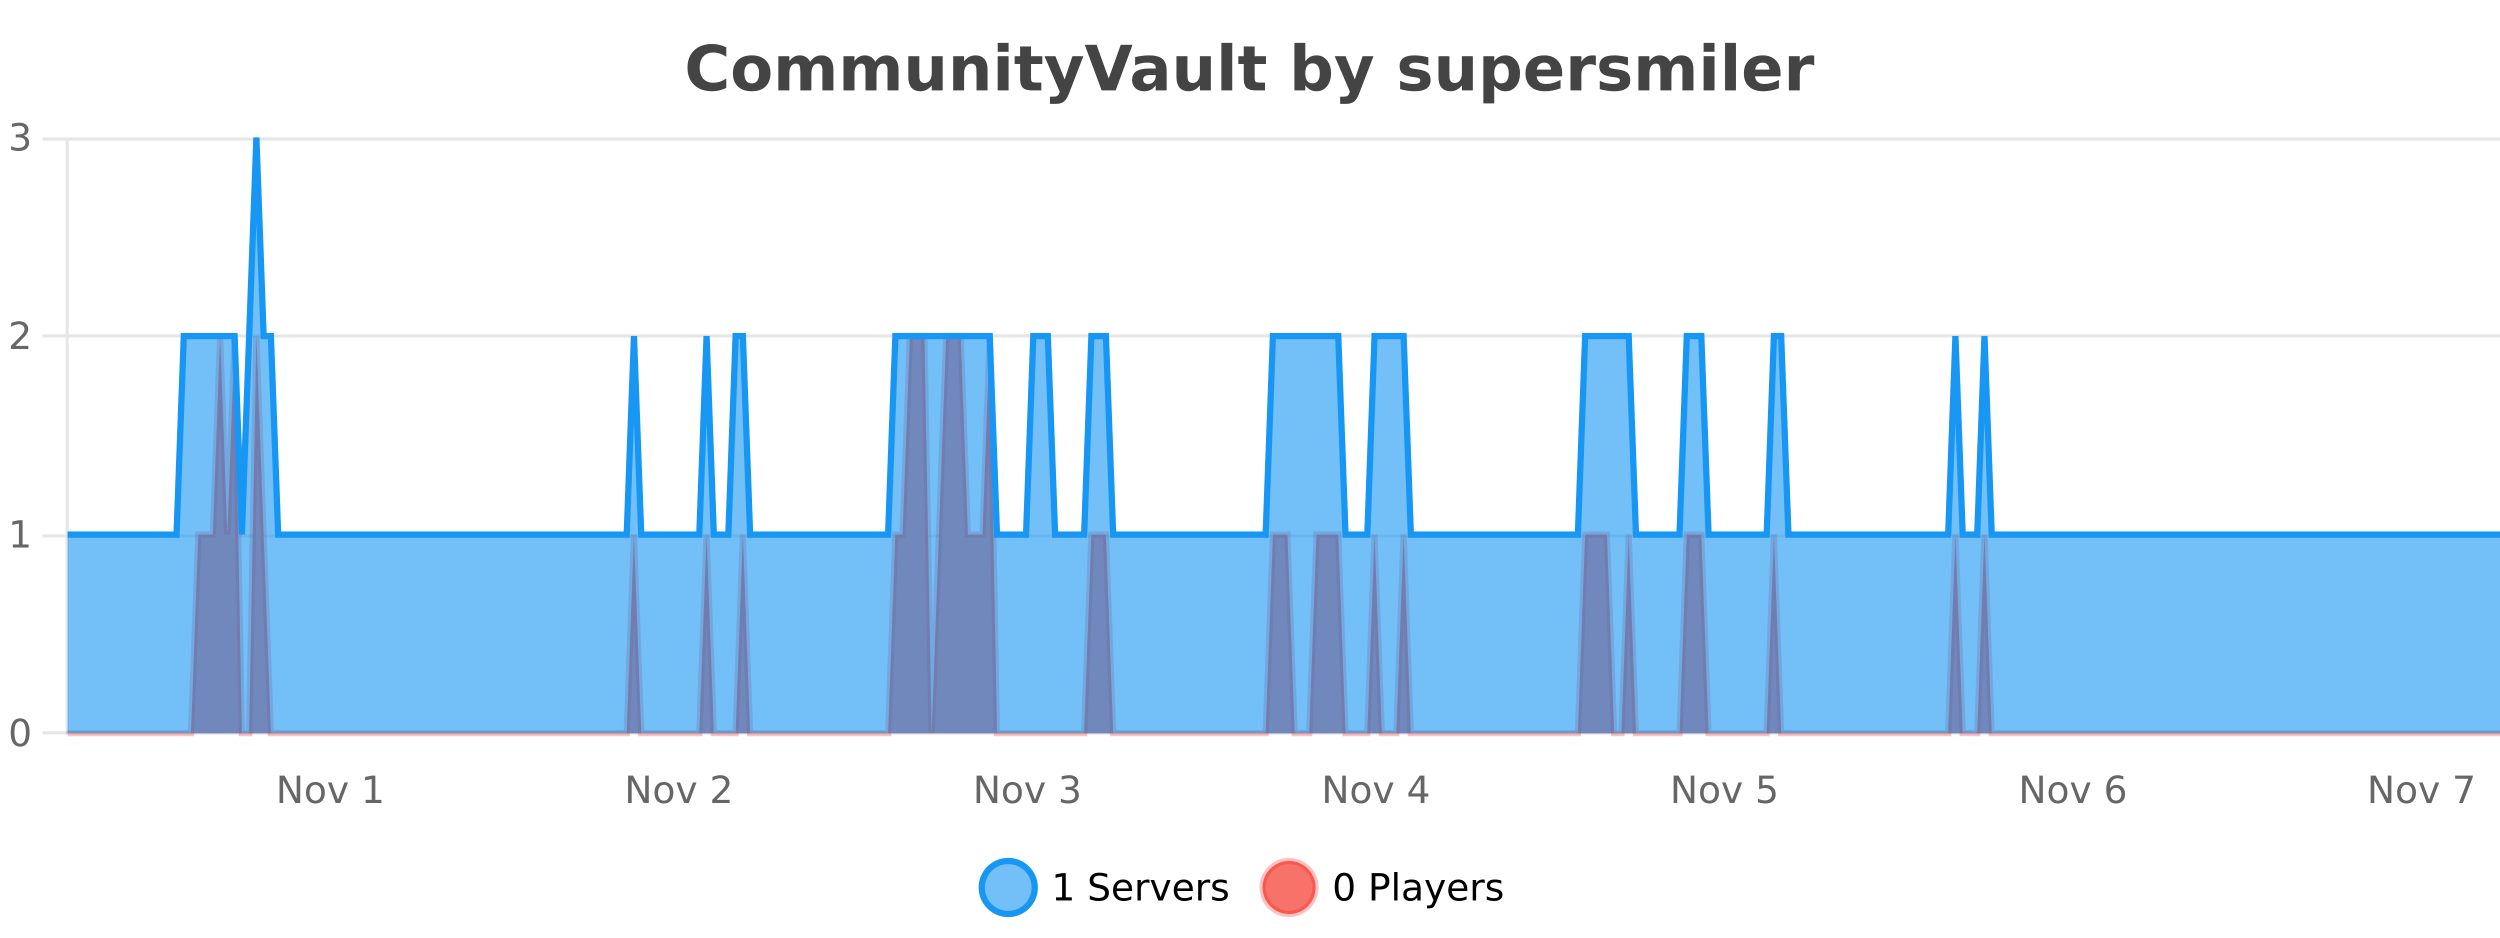 <?xml version="1.0" encoding="UTF-8"?>
<svg xmlns="http://www.w3.org/2000/svg" xmlns:xlink="http://www.w3.org/1999/xlink" width="800pt" height="300pt" viewBox="0 0 800 300" version="1.1">
<defs>
<clipPath id="clip1">
  <path d="M 285 263 L 360 263 L 360 300 L 285 300 Z M 285 263 "/>
</clipPath>
<clipPath id="clip2">
  <path d="M 375 263 L 450 263 L 450 300 L 375 300 Z M 375 263 "/>
</clipPath>
<clipPath id="clip3">
  <path d="M 21.633 107 L 800 107 L 800 234.602 L 21.633 234.602 Z M 21.633 107 "/>
</clipPath>
<clipPath id="clip4">
  <path d="M 20.633 79 L 800 79 L 800 235.602 L 20.633 235.602 Z M 20.633 79 "/>
</clipPath>
<clipPath id="clip5">
  <path d="M 21.633 44 L 800 44 L 800 234.602 L 21.633 234.602 Z M 21.633 44 "/>
</clipPath>
<clipPath id="clip6">
  <path d="M 20.633 43 L 800 43 L 800 200 L 20.633 200 Z M 20.633 43 "/>
</clipPath>
</defs>
<g id="surface1763221">
<rect x="0" y="0" width="800" height="300" style="fill:rgb(100%,100%,100%);fill-opacity:1;stroke:none;"/>
<path style="fill:none;stroke-width:1;stroke-linecap:butt;stroke-linejoin:miter;stroke:rgb(0%,0%,0%);stroke-opacity:0.098;stroke-miterlimit:10;" d="M 22 234.5 L 800 234.5 "/>
<path style="fill:none;stroke-width:1;stroke-linecap:butt;stroke-linejoin:miter;stroke:rgb(0%,0%,0%);stroke-opacity:0.098;stroke-miterlimit:10;" d="M 13.633 234.5 L 21 234.5 "/>
<path style="fill:none;stroke-width:1;stroke-linecap:butt;stroke-linejoin:miter;stroke:rgb(0%,0%,0%);stroke-opacity:0.098;stroke-miterlimit:10;" d="M 22 171.5 L 800 171.5 "/>
<path style="fill:none;stroke-width:1;stroke-linecap:butt;stroke-linejoin:miter;stroke:rgb(0%,0%,0%);stroke-opacity:0.098;stroke-miterlimit:10;" d="M 13.633 171.5 L 21 171.5 "/>
<path style="fill:none;stroke-width:1;stroke-linecap:butt;stroke-linejoin:miter;stroke:rgb(0%,0%,0%);stroke-opacity:0.098;stroke-miterlimit:10;" d="M 22 107.5 L 800 107.5 "/>
<path style="fill:none;stroke-width:1;stroke-linecap:butt;stroke-linejoin:miter;stroke:rgb(0%,0%,0%);stroke-opacity:0.098;stroke-miterlimit:10;" d="M 13.633 107.5 L 21 107.5 "/>
<path style="fill:none;stroke-width:1;stroke-linecap:butt;stroke-linejoin:miter;stroke:rgb(0%,0%,0%);stroke-opacity:0.098;stroke-miterlimit:10;" d="M 22 44.5 L 800 44.5 "/>
<path style="fill:none;stroke-width:1;stroke-linecap:butt;stroke-linejoin:miter;stroke:rgb(0%,0%,0%);stroke-opacity:0.098;stroke-miterlimit:10;" d="M 13.633 44.5 L 21 44.5 "/>
<path style=" stroke:none;fill-rule:nonzero;fill:rgb(9.02%,58.824%,95.294%);fill-opacity:0.6;" d="M 331.121 284 C 331.121 288.688 327.324 292.484 322.637 292.484 C 317.953 292.484 314.152 288.688 314.152 284 C 314.152 279.312 317.953 275.516 322.637 275.516 C 327.324 275.516 331.121 279.312 331.121 284 Z M 331.121 284 "/>
<g clip-path="url(#clip1)" clip-rule="nonzero">
<path style="fill:none;stroke-width:2;stroke-linecap:butt;stroke-linejoin:miter;stroke:rgb(9.02%,58.824%,95.294%);stroke-opacity:1;stroke-miterlimit:10;" d="M 331.121 284 C 331.121 288.688 327.324 292.484 322.637 292.484 C 317.953 292.484 314.152 288.688 314.152 284 C 314.152 279.312 317.953 275.516 322.637 275.516 C 327.324 275.516 331.121 279.312 331.121 284 Z M 331.121 284 "/>
</g>
<path style=" stroke:none;fill-rule:nonzero;fill:rgb(0%,0%,0%);fill-opacity:1;" d="M 337.938 287.156 L 339.875 287.156 L 339.875 280.484 L 337.766 280.906 L 337.766 279.828 L 339.859 279.406 L 341.047 279.406 L 341.047 287.156 L 342.984 287.156 L 342.984 288.156 L 337.938 288.156 Z M 354.32 279.688 L 354.32 280.844 C 353.871 280.637 353.445 280.48 353.039 280.375 C 352.641 280.262 352.262 280.203 351.898 280.203 C 351.25 280.203 350.75 280.328 350.398 280.578 C 350.055 280.828 349.883 281.188 349.883 281.656 C 349.883 282.043 349.996 282.336 350.227 282.531 C 350.453 282.73 350.898 282.887 351.555 283 L 352.258 283.156 C 353.141 283.324 353.793 283.621 354.211 284.047 C 354.637 284.465 354.852 285.027 354.852 285.734 C 354.852 286.59 354.562 287.234 353.992 287.672 C 353.43 288.109 352.594 288.328 351.492 288.328 C 351.086 288.328 350.648 288.281 350.18 288.188 C 349.711 288.094 349.227 287.953 348.727 287.766 L 348.727 286.547 C 349.203 286.82 349.672 287.023 350.133 287.156 C 350.602 287.293 351.055 287.359 351.492 287.359 C 352.168 287.359 352.688 287.23 353.055 286.969 C 353.43 286.699 353.617 286.32 353.617 285.828 C 353.617 285.402 353.48 285.07 353.211 284.828 C 352.949 284.578 352.516 284.398 351.914 284.281 L 351.195 284.141 C 350.309 283.965 349.668 283.688 349.273 283.312 C 348.887 282.938 348.695 282.418 348.695 281.75 C 348.695 280.969 348.965 280.359 349.508 279.922 C 350.047 279.477 350.797 279.25 351.758 279.25 C 352.172 279.25 352.59 279.289 353.008 279.359 C 353.434 279.434 353.871 279.543 354.32 279.688 Z M 362.266 284.609 L 362.266 285.125 L 357.297 285.125 C 357.348 285.875 357.57 286.445 357.969 286.828 C 358.375 287.215 358.93 287.406 359.641 287.406 C 360.055 287.406 360.457 287.359 360.844 287.266 C 361.238 287.164 361.629 287.008 362.016 286.797 L 362.016 287.828 C 361.617 287.984 361.219 288.105 360.812 288.188 C 360.406 288.281 359.992 288.328 359.578 288.328 C 358.535 288.328 357.707 288.027 357.094 287.422 C 356.477 286.809 356.172 285.98 356.172 284.938 C 356.172 283.867 356.461 283.016 357.047 282.391 C 357.629 281.758 358.41 281.438 359.391 281.438 C 360.273 281.438 360.973 281.727 361.484 282.297 C 362.004 282.859 362.266 283.633 362.266 284.609 Z M 361.188 284.281 C 361.176 283.699 361.008 283.23 360.688 282.875 C 360.363 282.523 359.938 282.344 359.406 282.344 C 358.801 282.344 358.316 282.516 357.953 282.859 C 357.598 283.203 357.395 283.684 357.344 284.297 Z M 367.836 282.594 C 367.711 282.531 367.574 282.484 367.43 282.453 C 367.293 282.414 367.137 282.391 366.961 282.391 C 366.355 282.391 365.887 282.59 365.555 282.984 C 365.23 283.383 365.07 283.953 365.07 284.703 L 365.07 288.156 L 363.992 288.156 L 363.992 281.594 L 365.07 281.594 L 365.07 282.609 C 365.297 282.215 365.594 281.922 365.961 281.734 C 366.324 281.539 366.766 281.438 367.289 281.438 C 367.359 281.438 367.438 281.445 367.523 281.453 C 367.617 281.465 367.715 281.48 367.82 281.5 Z M 368.195 281.594 L 369.336 281.594 L 371.383 287.094 L 373.445 281.594 L 374.586 281.594 L 372.117 288.156 L 370.648 288.156 Z M 381.688 284.609 L 381.688 285.125 L 376.719 285.125 C 376.77 285.875 376.992 286.445 377.391 286.828 C 377.797 287.215 378.352 287.406 379.062 287.406 C 379.477 287.406 379.879 287.359 380.266 287.266 C 380.66 287.164 381.051 287.008 381.438 286.797 L 381.438 287.828 C 381.039 287.984 380.641 288.105 380.234 288.188 C 379.828 288.281 379.414 288.328 379 288.328 C 377.957 288.328 377.129 288.027 376.516 287.422 C 375.898 286.809 375.594 285.98 375.594 284.938 C 375.594 283.867 375.883 283.016 376.469 282.391 C 377.051 281.758 377.832 281.438 378.812 281.438 C 379.695 281.438 380.395 281.727 380.906 282.297 C 381.426 282.859 381.688 283.633 381.688 284.609 Z M 380.609 284.281 C 380.598 283.699 380.43 283.23 380.109 282.875 C 379.785 282.523 379.359 282.344 378.828 282.344 C 378.223 282.344 377.738 282.516 377.375 282.859 C 377.02 283.203 376.816 283.684 376.766 284.297 Z M 387.258 282.594 C 387.133 282.531 386.996 282.484 386.852 282.453 C 386.715 282.414 386.559 282.391 386.383 282.391 C 385.777 282.391 385.309 282.59 384.977 282.984 C 384.652 283.383 384.492 283.953 384.492 284.703 L 384.492 288.156 L 383.414 288.156 L 383.414 281.594 L 384.492 281.594 L 384.492 282.609 C 384.719 282.215 385.016 281.922 385.383 281.734 C 385.746 281.539 386.188 281.438 386.711 281.438 C 386.781 281.438 386.859 281.445 386.945 281.453 C 387.039 281.465 387.137 281.48 387.242 281.5 Z M 392.562 281.781 L 392.562 282.812 C 392.258 282.656 391.941 282.543 391.609 282.469 C 391.285 282.387 390.945 282.344 390.594 282.344 C 390.062 282.344 389.66 282.43 389.391 282.594 C 389.117 282.75 388.984 282.996 388.984 283.328 C 388.984 283.578 389.078 283.777 389.266 283.922 C 389.461 284.059 389.852 284.188 390.438 284.312 L 390.797 284.406 C 391.566 284.562 392.113 284.793 392.438 285.094 C 392.758 285.398 392.922 285.812 392.922 286.344 C 392.922 286.961 392.676 287.445 392.188 287.797 C 391.707 288.152 391.047 288.328 390.203 288.328 C 389.848 288.328 389.477 288.289 389.094 288.219 C 388.719 288.156 388.32 288.059 387.906 287.922 L 387.906 286.797 C 388.301 287.008 388.691 287.164 389.078 287.266 C 389.461 287.371 389.848 287.422 390.234 287.422 C 390.734 287.422 391.117 287.34 391.391 287.172 C 391.672 286.996 391.812 286.746 391.812 286.422 C 391.812 286.133 391.711 285.906 391.516 285.75 C 391.316 285.594 390.883 285.445 390.219 285.297 L 389.844 285.219 C 389.176 285.074 388.691 284.855 388.391 284.562 C 388.098 284.273 387.953 283.875 387.953 283.375 C 387.953 282.75 388.172 282.273 388.609 281.938 C 389.047 281.605 389.664 281.438 390.469 281.438 C 390.863 281.438 391.238 281.469 391.594 281.531 C 391.945 281.586 392.27 281.668 392.562 281.781 Z M 332.637 277.016 "/>
<path style=" stroke:none;fill-rule:nonzero;fill:rgb(96.863%,44.706%,40.784%);fill-opacity:1;" d="M 420.988 284 C 420.988 288.688 417.191 292.484 412.504 292.484 C 407.82 292.484 404.02 288.688 404.02 284 C 404.02 279.312 407.82 275.516 412.504 275.516 C 417.191 275.516 420.988 279.312 420.988 284 Z M 420.988 284 "/>
<g clip-path="url(#clip2)" clip-rule="nonzero">
<path style="fill:none;stroke-width:2;stroke-linecap:butt;stroke-linejoin:miter;stroke:rgb(100%,4.706%,0%);stroke-opacity:0.247;stroke-miterlimit:10;" d="M 420.988 284 C 420.988 288.688 417.191 292.484 412.504 292.484 C 407.82 292.484 404.02 288.688 404.02 284 C 404.02 279.312 407.82 275.516 412.504 275.516 C 417.191 275.516 420.988 279.312 420.988 284 Z M 420.988 284 "/>
</g>
<path style=" stroke:none;fill-rule:nonzero;fill:rgb(0%,0%,0%);fill-opacity:1;" d="M 430.133 280.188 C 429.527 280.188 429.07 280.492 428.758 281.094 C 428.453 281.688 428.305 282.59 428.305 283.797 C 428.305 284.996 428.453 285.898 428.758 286.5 C 429.07 287.094 429.527 287.391 430.133 287.391 C 430.746 287.391 431.203 287.094 431.508 286.5 C 431.82 285.898 431.977 284.996 431.977 283.797 C 431.977 282.59 431.82 281.688 431.508 281.094 C 431.203 280.492 430.746 280.188 430.133 280.188 Z M 430.133 279.25 C 431.109 279.25 431.859 279.641 432.383 280.422 C 432.902 281.195 433.164 282.32 433.164 283.797 C 433.164 285.266 432.902 286.391 432.383 287.172 C 431.859 287.945 431.109 288.328 430.133 288.328 C 429.152 288.328 428.402 287.945 427.883 287.172 C 427.371 286.391 427.117 285.266 427.117 283.797 C 427.117 282.32 427.371 281.195 427.883 280.422 C 428.402 279.641 429.152 279.25 430.133 279.25 Z M 440.125 280.375 L 440.125 283.672 L 441.609 283.672 C 442.16 283.672 442.586 283.531 442.891 283.25 C 443.191 282.961 443.344 282.547 443.344 282.016 C 443.344 281.496 443.191 281.094 442.891 280.812 C 442.586 280.523 442.16 280.375 441.609 280.375 Z M 438.938 279.406 L 441.609 279.406 C 442.598 279.406 443.344 279.633 443.844 280.078 C 444.344 280.516 444.594 281.164 444.594 282.016 C 444.594 282.883 444.344 283.539 443.844 283.984 C 443.344 284.422 442.598 284.641 441.609 284.641 L 440.125 284.641 L 440.125 288.156 L 438.938 288.156 Z M 446.129 279.031 L 447.207 279.031 L 447.207 288.156 L 446.129 288.156 Z M 452.445 284.859 C 451.578 284.859 450.977 284.961 450.633 285.156 C 450.297 285.355 450.133 285.695 450.133 286.172 C 450.133 286.559 450.258 286.867 450.508 287.094 C 450.766 287.312 451.109 287.422 451.539 287.422 C 452.141 287.422 452.621 287.215 452.977 286.797 C 453.34 286.371 453.523 285.805 453.523 285.094 L 453.523 284.859 Z M 454.602 284.406 L 454.602 288.156 L 453.523 288.156 L 453.523 287.156 C 453.273 287.555 452.965 287.852 452.602 288.047 C 452.234 288.234 451.789 288.328 451.258 288.328 C 450.578 288.328 450.043 288.141 449.648 287.766 C 449.25 287.383 449.055 286.875 449.055 286.25 C 449.055 285.512 449.297 284.953 449.789 284.578 C 450.289 284.203 451.027 284.016 452.008 284.016 L 453.523 284.016 L 453.523 283.906 C 453.523 283.406 453.355 283.023 453.023 282.75 C 452.699 282.48 452.246 282.344 451.664 282.344 C 451.289 282.344 450.918 282.391 450.555 282.484 C 450.199 282.578 449.859 282.715 449.539 282.891 L 449.539 281.891 C 449.934 281.734 450.312 281.621 450.68 281.547 C 451.055 281.477 451.418 281.438 451.773 281.438 C 452.719 281.438 453.43 281.684 453.898 282.172 C 454.367 282.664 454.602 283.406 454.602 284.406 Z M 459.551 288.766 C 459.246 289.547 458.949 290.055 458.66 290.297 C 458.367 290.535 457.98 290.656 457.504 290.656 L 456.645 290.656 L 456.645 289.75 L 457.27 289.75 C 457.57 289.75 457.801 289.676 457.957 289.531 C 458.121 289.395 458.305 289.066 458.504 288.547 L 458.707 288.047 L 456.051 281.594 L 457.191 281.594 L 459.238 286.719 L 461.301 281.594 L 462.441 281.594 Z M 469.543 284.609 L 469.543 285.125 L 464.574 285.125 C 464.625 285.875 464.848 286.445 465.246 286.828 C 465.652 287.215 466.207 287.406 466.918 287.406 C 467.332 287.406 467.734 287.359 468.121 287.266 C 468.516 287.164 468.906 287.008 469.293 286.797 L 469.293 287.828 C 468.895 287.984 468.496 288.105 468.09 288.188 C 467.684 288.281 467.27 288.328 466.855 288.328 C 465.812 288.328 464.984 288.027 464.371 287.422 C 463.754 286.809 463.449 285.98 463.449 284.938 C 463.449 283.867 463.738 283.016 464.324 282.391 C 464.906 281.758 465.688 281.438 466.668 281.438 C 467.551 281.438 468.25 281.727 468.762 282.297 C 469.281 282.859 469.543 283.633 469.543 284.609 Z M 468.465 284.281 C 468.453 283.699 468.285 283.23 467.965 282.875 C 467.641 282.523 467.215 282.344 466.684 282.344 C 466.078 282.344 465.594 282.516 465.23 282.859 C 464.875 283.203 464.672 283.684 464.621 284.297 Z M 475.113 282.594 C 474.988 282.531 474.852 282.484 474.707 282.453 C 474.57 282.414 474.414 282.391 474.238 282.391 C 473.633 282.391 473.164 282.59 472.832 282.984 C 472.508 283.383 472.348 283.953 472.348 284.703 L 472.348 288.156 L 471.27 288.156 L 471.27 281.594 L 472.348 281.594 L 472.348 282.609 C 472.574 282.215 472.871 281.922 473.238 281.734 C 473.602 281.539 474.043 281.438 474.566 281.438 C 474.637 281.438 474.715 281.445 474.801 281.453 C 474.895 281.465 474.992 281.48 475.098 281.5 Z M 480.422 281.781 L 480.422 282.812 C 480.117 282.656 479.801 282.543 479.469 282.469 C 479.145 282.387 478.805 282.344 478.453 282.344 C 477.922 282.344 477.52 282.43 477.25 282.594 C 476.977 282.75 476.844 282.996 476.844 283.328 C 476.844 283.578 476.938 283.777 477.125 283.922 C 477.32 284.059 477.711 284.188 478.297 284.312 L 478.656 284.406 C 479.426 284.562 479.973 284.793 480.297 285.094 C 480.617 285.398 480.781 285.812 480.781 286.344 C 480.781 286.961 480.535 287.445 480.047 287.797 C 479.566 288.152 478.906 288.328 478.062 288.328 C 477.707 288.328 477.336 288.289 476.953 288.219 C 476.578 288.156 476.18 288.059 475.766 287.922 L 475.766 286.797 C 476.16 287.008 476.551 287.164 476.938 287.266 C 477.32 287.371 477.707 287.422 478.094 287.422 C 478.594 287.422 478.977 287.34 479.25 287.172 C 479.531 286.996 479.672 286.746 479.672 286.422 C 479.672 286.133 479.57 285.906 479.375 285.75 C 479.176 285.594 478.742 285.445 478.078 285.297 L 477.703 285.219 C 477.035 285.074 476.551 284.855 476.25 284.562 C 475.957 284.273 475.812 283.875 475.812 283.375 C 475.812 282.75 476.031 282.273 476.469 281.938 C 476.906 281.605 477.523 281.438 478.328 281.438 C 478.723 281.438 479.098 281.469 479.453 281.531 C 479.805 281.586 480.129 281.668 480.422 281.781 Z M 422.504 277.016 "/>
<path style=" stroke:none;fill-rule:nonzero;fill:rgb(26.667%,26.667%,26.667%);fill-opacity:1;" d="M 232.406 28.125 C 231.707 28.48 230.984 28.746 230.234 28.922 C 229.492 29.109 228.711 29.203 227.891 29.203 C 225.461 29.203 223.539 28.527 222.125 27.172 C 220.707 25.809 220 23.965 220 21.641 C 220 19.32 220.707 17.48 222.125 16.125 C 223.539 14.762 225.461 14.078 227.891 14.078 C 228.711 14.078 229.492 14.172 230.234 14.359 C 230.984 14.539 231.707 14.805 232.406 15.156 L 232.406 18.172 C 231.707 17.703 231.02 17.359 230.344 17.141 C 229.664 16.914 228.953 16.797 228.203 16.797 C 226.859 16.797 225.801 17.23 225.031 18.094 C 224.27 18.949 223.891 20.133 223.891 21.641 C 223.891 23.152 224.27 24.34 225.031 25.203 C 225.801 26.059 226.859 26.484 228.203 26.484 C 228.953 26.484 229.664 26.375 230.344 26.156 C 231.02 25.93 231.707 25.578 232.406 25.109 Z M 240.57 20.219 C 239.789 20.219 239.195 20.5 238.789 21.062 C 238.383 21.617 238.18 22.418 238.18 23.469 C 238.18 24.512 238.383 25.312 238.789 25.875 C 239.195 26.43 239.789 26.703 240.57 26.703 C 241.328 26.703 241.906 26.43 242.305 25.875 C 242.711 25.312 242.914 24.512 242.914 23.469 C 242.914 22.418 242.711 21.617 242.305 21.062 C 241.906 20.5 241.328 20.219 240.57 20.219 Z M 240.57 17.719 C 242.445 17.719 243.906 18.23 244.961 19.25 C 246.023 20.262 246.555 21.668 246.555 23.469 C 246.555 25.262 246.023 26.668 244.961 27.688 C 243.906 28.699 242.445 29.203 240.57 29.203 C 238.672 29.203 237.195 28.699 236.133 27.688 C 235.07 26.668 234.539 25.262 234.539 23.469 C 234.539 21.668 235.07 20.262 236.133 19.25 C 237.195 18.23 238.672 17.719 240.57 17.719 Z M 259.23 19.797 C 259.676 19.121 260.203 18.605 260.809 18.25 C 261.422 17.898 262.094 17.719 262.824 17.719 C 264.074 17.719 265.027 18.109 265.684 18.891 C 266.348 19.664 266.684 20.789 266.684 22.266 L 266.684 28.922 L 263.168 28.922 L 263.168 23.219 C 263.168 23.137 263.168 23.047 263.168 22.953 C 263.176 22.859 263.184 22.73 263.184 22.562 C 263.184 21.793 263.066 21.234 262.84 20.891 C 262.609 20.539 262.238 20.359 261.73 20.359 C 261.074 20.359 260.562 20.637 260.199 21.188 C 259.832 21.73 259.645 22.516 259.637 23.547 L 259.637 28.922 L 256.121 28.922 L 256.121 23.219 C 256.121 22.012 256.016 21.234 255.809 20.891 C 255.598 20.539 255.23 20.359 254.699 20.359 C 254.02 20.359 253.5 20.637 253.137 21.188 C 252.77 21.73 252.59 22.516 252.59 23.547 L 252.59 28.922 L 249.074 28.922 L 249.074 17.984 L 252.59 17.984 L 252.59 19.578 C 253.027 18.965 253.52 18.5 254.074 18.188 C 254.625 17.875 255.238 17.719 255.918 17.719 C 256.668 17.719 257.332 17.902 257.918 18.266 C 258.5 18.633 258.938 19.141 259.23 19.797 Z M 280.07 19.797 C 280.516 19.121 281.043 18.605 281.648 18.25 C 282.262 17.898 282.934 17.719 283.664 17.719 C 284.914 17.719 285.867 18.109 286.523 18.891 C 287.188 19.664 287.523 20.789 287.523 22.266 L 287.523 28.922 L 284.008 28.922 L 284.008 23.219 C 284.008 23.137 284.008 23.047 284.008 22.953 C 284.016 22.859 284.023 22.73 284.023 22.562 C 284.023 21.793 283.906 21.234 283.68 20.891 C 283.449 20.539 283.078 20.359 282.57 20.359 C 281.914 20.359 281.402 20.637 281.039 21.188 C 280.672 21.73 280.484 22.516 280.477 23.547 L 280.477 28.922 L 276.961 28.922 L 276.961 23.219 C 276.961 22.012 276.855 21.234 276.648 20.891 C 276.438 20.539 276.07 20.359 275.539 20.359 C 274.859 20.359 274.34 20.637 273.977 21.188 C 273.609 21.73 273.43 22.516 273.43 23.547 L 273.43 28.922 L 269.914 28.922 L 269.914 17.984 L 273.43 17.984 L 273.43 19.578 C 273.867 18.965 274.359 18.5 274.914 18.188 C 275.465 17.875 276.078 17.719 276.758 17.719 C 277.508 17.719 278.172 17.902 278.758 18.266 C 279.34 18.633 279.777 19.141 280.07 19.797 Z M 290.66 24.656 L 290.66 17.984 L 294.176 17.984 L 294.176 19.078 C 294.176 19.672 294.168 20.418 294.16 21.312 C 294.16 22.211 294.16 22.805 294.16 23.094 C 294.16 23.98 294.18 24.617 294.223 25 C 294.273 25.387 294.352 25.668 294.457 25.844 C 294.602 26.074 294.789 26.25 295.02 26.375 C 295.246 26.5 295.512 26.562 295.816 26.562 C 296.543 26.562 297.117 26.281 297.535 25.719 C 297.949 25.156 298.16 24.383 298.16 23.391 L 298.16 17.984 L 301.66 17.984 L 301.66 28.922 L 298.16 28.922 L 298.16 27.344 C 297.629 27.98 297.066 28.449 296.473 28.75 C 295.887 29.051 295.242 29.203 294.535 29.203 C 293.273 29.203 292.309 28.82 291.645 28.047 C 290.988 27.266 290.66 26.137 290.66 24.656 Z M 316.008 22.266 L 316.008 28.922 L 312.492 28.922 L 312.492 23.828 C 312.492 22.883 312.469 22.23 312.43 21.875 C 312.387 21.512 312.312 21.246 312.211 21.078 C 312.074 20.852 311.887 20.672 311.648 20.547 C 311.418 20.422 311.152 20.359 310.852 20.359 C 310.121 20.359 309.547 20.641 309.133 21.203 C 308.715 21.766 308.508 22.547 308.508 23.547 L 308.508 28.922 L 305.023 28.922 L 305.023 17.984 L 308.508 17.984 L 308.508 19.578 C 309.039 18.945 309.602 18.477 310.195 18.172 C 310.789 17.871 311.438 17.719 312.148 17.719 C 313.418 17.719 314.375 18.109 315.023 18.891 C 315.68 19.664 316.008 20.789 316.008 22.266 Z M 319.262 17.984 L 322.746 17.984 L 322.746 28.922 L 319.262 28.922 Z M 319.262 13.719 L 322.746 13.719 L 322.746 16.578 L 319.262 16.578 Z M 329.93 14.875 L 329.93 17.984 L 333.539 17.984 L 333.539 20.484 L 329.93 20.484 L 329.93 25.125 C 329.93 25.637 330.027 25.98 330.227 26.156 C 330.434 26.336 330.836 26.422 331.43 26.422 L 333.227 26.422 L 333.227 28.922 L 330.227 28.922 C 328.852 28.922 327.871 28.637 327.289 28.062 C 326.715 27.48 326.43 26.5 326.43 25.125 L 326.43 20.484 L 324.695 20.484 L 324.695 17.984 L 326.43 17.984 L 326.43 14.875 Z M 334.242 17.984 L 337.727 17.984 L 340.68 25.406 L 343.18 17.984 L 346.664 17.984 L 342.07 29.953 C 341.609 31.172 341.07 32.02 340.445 32.5 C 339.828 32.988 339.023 33.234 338.023 33.234 L 335.992 33.234 L 335.992 30.938 L 337.086 30.938 C 337.68 30.938 338.109 30.844 338.383 30.656 C 338.652 30.469 338.859 30.129 339.008 29.641 L 339.117 29.344 Z M 347.121 14.344 L 350.902 14.344 L 354.777 25.109 L 358.637 14.344 L 362.402 14.344 L 357.012 28.922 L 352.527 28.922 Z M 367.992 24 C 367.262 24 366.715 24.125 366.352 24.375 C 365.984 24.617 365.805 24.98 365.805 25.469 C 365.805 25.906 365.949 26.25 366.242 26.5 C 366.543 26.75 366.953 26.875 367.477 26.875 C 368.133 26.875 368.684 26.641 369.133 26.172 C 369.59 25.703 369.82 25.117 369.82 24.406 L 369.82 24 Z M 373.336 22.688 L 373.336 28.922 L 369.82 28.922 L 369.82 27.297 C 369.352 27.965 368.82 28.449 368.227 28.75 C 367.641 29.051 366.93 29.203 366.086 29.203 C 364.961 29.203 364.043 28.875 363.336 28.219 C 362.625 27.555 362.273 26.695 362.273 25.641 C 362.273 24.359 362.711 23.422 363.586 22.828 C 364.469 22.227 365.859 21.922 367.758 21.922 L 369.82 21.922 L 369.82 21.641 C 369.82 21.09 369.602 20.688 369.164 20.438 C 368.727 20.18 368.043 20.047 367.117 20.047 C 366.367 20.047 365.668 20.125 365.023 20.281 C 364.375 20.43 363.777 20.648 363.227 20.938 L 363.227 18.281 C 363.977 18.094 364.727 17.953 365.477 17.859 C 366.234 17.766 366.996 17.719 367.758 17.719 C 369.727 17.719 371.148 18.109 372.023 18.891 C 372.898 19.664 373.336 20.93 373.336 22.688 Z M 376.469 24.656 L 376.469 17.984 L 379.984 17.984 L 379.984 19.078 C 379.984 19.672 379.977 20.418 379.969 21.312 C 379.969 22.211 379.969 22.805 379.969 23.094 C 379.969 23.98 379.988 24.617 380.031 25 C 380.082 25.387 380.16 25.668 380.266 25.844 C 380.41 26.074 380.598 26.25 380.828 26.375 C 381.055 26.5 381.32 26.562 381.625 26.562 C 382.352 26.562 382.926 26.281 383.344 25.719 C 383.758 25.156 383.969 24.383 383.969 23.391 L 383.969 17.984 L 387.469 17.984 L 387.469 28.922 L 383.969 28.922 L 383.969 27.344 C 383.438 27.98 382.875 28.449 382.281 28.75 C 381.695 29.051 381.051 29.203 380.344 29.203 C 379.082 29.203 378.117 28.82 377.453 28.047 C 376.797 27.266 376.469 26.137 376.469 24.656 Z M 390.836 13.719 L 394.32 13.719 L 394.32 28.922 L 390.836 28.922 Z M 401.5 14.875 L 401.5 17.984 L 405.109 17.984 L 405.109 20.484 L 401.5 20.484 L 401.5 25.125 C 401.5 25.637 401.598 25.98 401.797 26.156 C 402.004 26.336 402.406 26.422 403 26.422 L 404.797 26.422 L 404.797 28.922 L 401.797 28.922 C 400.422 28.922 399.441 28.637 398.859 28.062 C 398.285 27.48 398 26.5 398 25.125 L 398 20.484 L 396.266 20.484 L 396.266 17.984 L 398 17.984 L 398 14.875 Z M 420.023 26.672 C 420.773 26.672 421.344 26.402 421.742 25.859 C 422.137 25.309 422.336 24.512 422.336 23.469 C 422.336 22.43 422.137 21.637 421.742 21.094 C 421.344 20.543 420.773 20.266 420.023 20.266 C 419.273 20.266 418.695 20.543 418.289 21.094 C 417.891 21.637 417.695 22.43 417.695 23.469 C 417.695 24.5 417.891 25.293 418.289 25.844 C 418.695 26.398 419.273 26.672 420.023 26.672 Z M 417.695 19.578 C 418.184 18.945 418.719 18.477 419.305 18.172 C 419.887 17.871 420.559 17.719 421.32 17.719 C 422.672 17.719 423.781 18.258 424.648 19.328 C 425.512 20.402 425.945 21.781 425.945 23.469 C 425.945 25.148 425.512 26.523 424.648 27.594 C 423.781 28.668 422.672 29.203 421.32 29.203 C 420.559 29.203 419.887 29.051 419.305 28.75 C 418.719 28.449 418.184 27.98 417.695 27.344 L 417.695 28.922 L 414.211 28.922 L 414.211 13.719 L 417.695 13.719 Z M 427.094 17.984 L 430.578 17.984 L 433.531 25.406 L 436.031 17.984 L 439.516 17.984 L 434.922 29.953 C 434.461 31.172 433.922 32.02 433.297 32.5 C 432.68 32.988 431.875 33.234 430.875 33.234 L 428.844 33.234 L 428.844 30.938 L 429.938 30.938 C 430.531 30.938 430.961 30.844 431.234 30.656 C 431.504 30.469 431.711 30.129 431.859 29.641 L 431.969 29.344 Z M 457.062 18.328 L 457.062 20.984 C 456.32 20.672 455.602 20.438 454.906 20.281 C 454.207 20.125 453.547 20.047 452.922 20.047 C 452.266 20.047 451.773 20.133 451.453 20.297 C 451.129 20.465 450.969 20.719 450.969 21.062 C 450.969 21.344 451.086 21.559 451.328 21.703 C 451.578 21.852 452.016 21.961 452.641 22.031 L 453.266 22.125 C 455.055 22.355 456.258 22.73 456.875 23.25 C 457.488 23.773 457.797 24.59 457.797 25.703 C 457.797 26.871 457.363 27.746 456.5 28.328 C 455.645 28.914 454.367 29.203 452.672 29.203 C 451.941 29.203 451.191 29.145 450.422 29.031 C 449.648 28.918 448.859 28.746 448.047 28.516 L 448.047 25.859 C 448.742 26.203 449.457 26.461 450.188 26.625 C 450.914 26.793 451.66 26.875 452.422 26.875 C 453.109 26.875 453.625 26.781 453.969 26.594 C 454.312 26.406 454.484 26.125 454.484 25.75 C 454.484 25.438 454.363 25.211 454.125 25.062 C 453.883 24.906 453.41 24.789 452.703 24.703 L 452.094 24.625 C 450.531 24.43 449.438 24.07 448.812 23.547 C 448.188 23.016 447.875 22.215 447.875 21.141 C 447.875 19.984 448.27 19.125 449.062 18.562 C 449.863 18 451.082 17.719 452.719 17.719 C 453.363 17.719 454.039 17.773 454.75 17.875 C 455.457 17.969 456.227 18.121 457.062 18.328 Z M 460.309 24.656 L 460.309 17.984 L 463.824 17.984 L 463.824 19.078 C 463.824 19.672 463.816 20.418 463.809 21.312 C 463.809 22.211 463.809 22.805 463.809 23.094 C 463.809 23.98 463.828 24.617 463.871 25 C 463.922 25.387 464 25.668 464.105 25.844 C 464.25 26.074 464.438 26.25 464.668 26.375 C 464.895 26.5 465.16 26.562 465.465 26.562 C 466.191 26.562 466.766 26.281 467.184 25.719 C 467.598 25.156 467.809 24.383 467.809 23.391 L 467.809 17.984 L 471.309 17.984 L 471.309 28.922 L 467.809 28.922 L 467.809 27.344 C 467.277 27.98 466.715 28.449 466.121 28.75 C 465.535 29.051 464.891 29.203 464.184 29.203 C 462.922 29.203 461.957 28.82 461.293 28.047 C 460.637 27.266 460.309 26.137 460.309 24.656 Z M 478.156 27.344 L 478.156 33.078 L 474.672 33.078 L 474.672 17.984 L 478.156 17.984 L 478.156 19.578 C 478.645 18.945 479.18 18.477 479.766 18.172 C 480.348 17.871 481.02 17.719 481.781 17.719 C 483.133 17.719 484.242 18.258 485.109 19.328 C 485.973 20.402 486.406 21.781 486.406 23.469 C 486.406 25.148 485.973 26.523 485.109 27.594 C 484.242 28.668 483.133 29.203 481.781 29.203 C 481.02 29.203 480.348 29.051 479.766 28.75 C 479.18 28.449 478.645 27.98 478.156 27.344 Z M 480.484 20.266 C 479.734 20.266 479.156 20.543 478.75 21.094 C 478.352 21.637 478.156 22.43 478.156 23.469 C 478.156 24.5 478.352 25.293 478.75 25.844 C 479.156 26.398 479.734 26.672 480.484 26.672 C 481.234 26.672 481.805 26.402 482.203 25.859 C 482.598 25.309 482.797 24.512 482.797 23.469 C 482.797 22.43 482.598 21.637 482.203 21.094 C 481.805 20.543 481.234 20.266 480.484 20.266 Z M 499.895 23.422 L 499.895 24.422 L 491.723 24.422 C 491.805 25.246 492.102 25.859 492.613 26.266 C 493.121 26.672 493.832 26.875 494.738 26.875 C 495.477 26.875 496.23 26.766 497.004 26.547 C 497.773 26.328 498.566 26 499.379 25.562 L 499.379 28.25 C 498.555 28.562 497.727 28.797 496.895 28.953 C 496.07 29.117 495.246 29.203 494.426 29.203 C 492.445 29.203 490.902 28.703 489.801 27.703 C 488.707 26.695 488.16 25.281 488.16 23.469 C 488.16 21.68 488.695 20.273 489.77 19.25 C 490.852 18.23 492.336 17.719 494.223 17.719 C 495.941 17.719 497.316 18.242 498.348 19.281 C 499.379 20.312 499.895 21.695 499.895 23.422 Z M 496.301 22.266 C 496.301 21.602 496.105 21.062 495.723 20.656 C 495.336 20.25 494.832 20.047 494.207 20.047 C 493.527 20.047 492.977 20.242 492.551 20.625 C 492.133 21 491.871 21.547 491.77 22.266 Z M 510.68 20.969 C 510.367 20.824 510.059 20.719 509.758 20.656 C 509.453 20.586 509.152 20.547 508.852 20.547 C 507.945 20.547 507.246 20.836 506.758 21.406 C 506.277 21.98 506.039 22.805 506.039 23.875 L 506.039 28.922 L 502.555 28.922 L 502.555 17.984 L 506.039 17.984 L 506.039 19.781 C 506.484 19.062 507 18.543 507.586 18.219 C 508.168 17.887 508.867 17.719 509.68 17.719 C 509.805 17.719 509.934 17.727 510.07 17.734 C 510.203 17.746 510.402 17.766 510.664 17.797 Z M 520.945 18.328 L 520.945 20.984 C 520.203 20.672 519.484 20.438 518.789 20.281 C 518.09 20.125 517.43 20.047 516.805 20.047 C 516.148 20.047 515.656 20.133 515.336 20.297 C 515.012 20.465 514.852 20.719 514.852 21.062 C 514.852 21.344 514.969 21.559 515.211 21.703 C 515.461 21.852 515.898 21.961 516.523 22.031 L 517.148 22.125 C 518.938 22.355 520.141 22.73 520.758 23.25 C 521.371 23.773 521.68 24.59 521.68 25.703 C 521.68 26.871 521.246 27.746 520.383 28.328 C 519.527 28.914 518.25 29.203 516.555 29.203 C 515.824 29.203 515.074 29.145 514.305 29.031 C 513.531 28.918 512.742 28.746 511.93 28.516 L 511.93 25.859 C 512.625 26.203 513.34 26.461 514.07 26.625 C 514.797 26.793 515.543 26.875 516.305 26.875 C 516.992 26.875 517.508 26.781 517.852 26.594 C 518.195 26.406 518.367 26.125 518.367 25.75 C 518.367 25.438 518.246 25.211 518.008 25.062 C 517.766 24.906 517.293 24.789 516.586 24.703 L 515.977 24.625 C 514.414 24.43 513.32 24.07 512.695 23.547 C 512.07 23.016 511.758 22.215 511.758 21.141 C 511.758 19.984 512.152 19.125 512.945 18.562 C 513.746 18 514.965 17.719 516.602 17.719 C 517.246 17.719 517.922 17.773 518.633 17.875 C 519.34 17.969 520.109 18.121 520.945 18.328 Z M 534.445 19.797 C 534.891 19.121 535.418 18.605 536.023 18.25 C 536.637 17.898 537.309 17.719 538.039 17.719 C 539.289 17.719 540.242 18.109 540.898 18.891 C 541.562 19.664 541.898 20.789 541.898 22.266 L 541.898 28.922 L 538.383 28.922 L 538.383 23.219 C 538.383 23.137 538.383 23.047 538.383 22.953 C 538.391 22.859 538.398 22.73 538.398 22.562 C 538.398 21.793 538.281 21.234 538.055 20.891 C 537.824 20.539 537.453 20.359 536.945 20.359 C 536.289 20.359 535.777 20.637 535.414 21.188 C 535.047 21.73 534.859 22.516 534.852 23.547 L 534.852 28.922 L 531.336 28.922 L 531.336 23.219 C 531.336 22.012 531.23 21.234 531.023 20.891 C 530.812 20.539 530.445 20.359 529.914 20.359 C 529.234 20.359 528.715 20.637 528.352 21.188 C 527.984 21.73 527.805 22.516 527.805 23.547 L 527.805 28.922 L 524.289 28.922 L 524.289 17.984 L 527.805 17.984 L 527.805 19.578 C 528.242 18.965 528.734 18.5 529.289 18.188 C 529.84 17.875 530.453 17.719 531.133 17.719 C 531.883 17.719 532.547 17.902 533.133 18.266 C 533.715 18.633 534.152 19.141 534.445 19.797 Z M 545.16 17.984 L 548.645 17.984 L 548.645 28.922 L 545.16 28.922 Z M 545.16 13.719 L 548.645 13.719 L 548.645 16.578 L 545.16 16.578 Z M 552.016 13.719 L 555.5 13.719 L 555.5 28.922 L 552.016 28.922 Z M 569.777 23.422 L 569.777 24.422 L 561.605 24.422 C 561.688 25.246 561.984 25.859 562.496 26.266 C 563.004 26.672 563.715 26.875 564.621 26.875 C 565.359 26.875 566.113 26.766 566.887 26.547 C 567.656 26.328 568.449 26 569.262 25.562 L 569.262 28.25 C 568.438 28.562 567.609 28.797 566.777 28.953 C 565.953 29.117 565.129 29.203 564.309 29.203 C 562.328 29.203 560.785 28.703 559.684 27.703 C 558.59 26.695 558.043 25.281 558.043 23.469 C 558.043 21.68 558.578 20.273 559.652 19.25 C 560.734 18.23 562.219 17.719 564.105 17.719 C 565.824 17.719 567.199 18.242 568.23 19.281 C 569.262 20.312 569.777 21.695 569.777 23.422 Z M 566.184 22.266 C 566.184 21.602 565.988 21.062 565.605 20.656 C 565.219 20.25 564.715 20.047 564.09 20.047 C 563.41 20.047 562.859 20.242 562.434 20.625 C 562.016 21 561.754 21.547 561.652 22.266 Z M 580.562 20.969 C 580.25 20.824 579.941 20.719 579.641 20.656 C 579.336 20.586 579.035 20.547 578.734 20.547 C 577.828 20.547 577.129 20.836 576.641 21.406 C 576.16 21.98 575.922 22.805 575.922 23.875 L 575.922 28.922 L 572.438 28.922 L 572.438 17.984 L 575.922 17.984 L 575.922 19.781 C 576.367 19.062 576.883 18.543 577.469 18.219 C 578.051 17.887 578.75 17.719 579.562 17.719 C 579.688 17.719 579.816 17.727 579.953 17.734 C 580.086 17.746 580.285 17.766 580.547 17.797 Z M 219 10.359 "/>
<path style="fill:none;stroke-width:1;stroke-linecap:butt;stroke-linejoin:miter;stroke:rgb(0%,0%,0%);stroke-opacity:0.098;stroke-miterlimit:10;" d="M 21 234.5 L 801 234.5 "/>
<path style=" stroke:none;fill-rule:nonzero;fill:rgb(40%,40%,40%);fill-opacity:1;" d="M 89.453 248.203 L 91.047 248.203 L 94.938 255.516 L 94.938 248.203 L 96.078 248.203 L 96.078 256.953 L 94.484 256.953 L 90.609 249.641 L 90.609 256.953 L 89.453 256.953 Z M 100.93 251.141 C 100.355 251.141 99.898 251.371 99.555 251.828 C 99.219 252.277 99.055 252.891 99.055 253.672 C 99.055 254.465 99.219 255.086 99.555 255.531 C 99.887 255.98 100.344 256.203 100.93 256.203 C 101.5 256.203 101.953 255.98 102.289 255.531 C 102.633 255.074 102.805 254.453 102.805 253.672 C 102.805 252.902 102.633 252.289 102.289 251.828 C 101.953 251.371 101.5 251.141 100.93 251.141 Z M 100.93 250.234 C 101.867 250.234 102.602 250.543 103.133 251.156 C 103.672 251.762 103.945 252.602 103.945 253.672 C 103.945 254.746 103.672 255.59 103.133 256.203 C 102.602 256.82 101.867 257.125 100.93 257.125 C 99.992 257.125 99.25 256.82 98.711 256.203 C 98.18 255.59 97.914 254.746 97.914 253.672 C 97.914 252.602 98.18 251.762 98.711 251.156 C 99.25 250.543 99.992 250.234 100.93 250.234 Z M 104.961 250.391 L 106.102 250.391 L 108.148 255.891 L 110.211 250.391 L 111.352 250.391 L 108.883 256.953 L 107.414 256.953 Z M 117 255.953 L 118.938 255.953 L 118.938 249.281 L 116.828 249.703 L 116.828 248.625 L 118.922 248.203 L 120.109 248.203 L 120.109 255.953 L 122.047 255.953 L 122.047 256.953 L 117 256.953 Z M 88.281 245.816 "/>
<path style=" stroke:none;fill-rule:nonzero;fill:rgb(40%,40%,40%);fill-opacity:1;" d="M 200.98 248.203 L 202.574 248.203 L 206.465 255.516 L 206.465 248.203 L 207.605 248.203 L 207.605 256.953 L 206.012 256.953 L 202.137 249.641 L 202.137 256.953 L 200.98 256.953 Z M 212.457 251.141 C 211.883 251.141 211.426 251.371 211.082 251.828 C 210.746 252.277 210.582 252.891 210.582 253.672 C 210.582 254.465 210.746 255.086 211.082 255.531 C 211.414 255.98 211.871 256.203 212.457 256.203 C 213.027 256.203 213.48 255.98 213.816 255.531 C 214.16 255.074 214.332 254.453 214.332 253.672 C 214.332 252.902 214.16 252.289 213.816 251.828 C 213.48 251.371 213.027 251.141 212.457 251.141 Z M 212.457 250.234 C 213.395 250.234 214.129 250.543 214.66 251.156 C 215.199 251.762 215.473 252.602 215.473 253.672 C 215.473 254.746 215.199 255.59 214.66 256.203 C 214.129 256.82 213.395 257.125 212.457 257.125 C 211.52 257.125 210.777 256.82 210.238 256.203 C 209.707 255.59 209.441 254.746 209.441 253.672 C 209.441 252.602 209.707 251.762 210.238 251.156 C 210.777 250.543 211.52 250.234 212.457 250.234 Z M 216.484 250.391 L 217.625 250.391 L 219.672 255.891 L 221.734 250.391 L 222.875 250.391 L 220.406 256.953 L 218.938 256.953 Z M 229.34 255.953 L 233.48 255.953 L 233.48 256.953 L 227.918 256.953 L 227.918 255.953 C 228.363 255.496 228.973 254.875 229.746 254.094 C 230.527 253.305 231.016 252.793 231.215 252.562 C 231.598 252.148 231.863 251.793 232.012 251.5 C 232.168 251.199 232.246 250.906 232.246 250.625 C 232.246 250.156 232.078 249.777 231.746 249.484 C 231.422 249.195 231 249.047 230.48 249.047 C 230.105 249.047 229.707 249.109 229.293 249.234 C 228.887 249.359 228.449 249.559 227.98 249.828 L 227.98 248.625 C 228.457 248.438 228.902 248.297 229.309 248.203 C 229.723 248.102 230.105 248.047 230.449 248.047 C 231.355 248.047 232.078 248.277 232.621 248.734 C 233.16 249.184 233.434 249.789 233.434 250.547 C 233.434 250.902 233.363 251.242 233.23 251.562 C 233.094 251.887 232.848 252.266 232.496 252.703 C 232.391 252.82 232.078 253.148 231.559 253.688 C 231.035 254.23 230.297 254.984 229.34 255.953 Z M 199.809 245.816 "/>
<path style=" stroke:none;fill-rule:nonzero;fill:rgb(40%,40%,40%);fill-opacity:1;" d="M 312.504 248.203 L 314.098 248.203 L 317.988 255.516 L 317.988 248.203 L 319.129 248.203 L 319.129 256.953 L 317.535 256.953 L 313.66 249.641 L 313.66 256.953 L 312.504 256.953 Z M 323.98 251.141 C 323.406 251.141 322.949 251.371 322.605 251.828 C 322.27 252.277 322.105 252.891 322.105 253.672 C 322.105 254.465 322.27 255.086 322.605 255.531 C 322.938 255.98 323.395 256.203 323.98 256.203 C 324.551 256.203 325.004 255.98 325.34 255.531 C 325.684 255.074 325.855 254.453 325.855 253.672 C 325.855 252.902 325.684 252.289 325.34 251.828 C 325.004 251.371 324.551 251.141 323.98 251.141 Z M 323.98 250.234 C 324.918 250.234 325.652 250.543 326.184 251.156 C 326.723 251.762 326.996 252.602 326.996 253.672 C 326.996 254.746 326.723 255.59 326.184 256.203 C 325.652 256.82 324.918 257.125 323.98 257.125 C 323.043 257.125 322.301 256.82 321.762 256.203 C 321.23 255.59 320.965 254.746 320.965 253.672 C 320.965 252.602 321.23 251.762 321.762 251.156 C 322.301 250.543 323.043 250.234 323.98 250.234 Z M 328.008 250.391 L 329.148 250.391 L 331.195 255.891 L 333.258 250.391 L 334.398 250.391 L 331.93 256.953 L 330.461 256.953 Z M 343.441 252.234 C 344.004 252.359 344.441 252.617 344.754 253 C 345.074 253.375 345.238 253.844 345.238 254.406 C 345.238 255.273 344.941 255.945 344.348 256.422 C 343.754 256.891 342.91 257.125 341.816 257.125 C 341.449 257.125 341.07 257.086 340.676 257.016 C 340.289 256.945 339.895 256.836 339.488 256.688 L 339.488 255.547 C 339.809 255.734 340.164 255.883 340.551 255.984 C 340.945 256.078 341.355 256.125 341.785 256.125 C 342.523 256.125 343.086 255.98 343.473 255.688 C 343.867 255.398 344.066 254.969 344.066 254.406 C 344.066 253.898 343.883 253.496 343.52 253.203 C 343.152 252.914 342.652 252.766 342.02 252.766 L 340.988 252.766 L 340.988 251.797 L 342.066 251.797 C 342.637 251.797 343.082 251.684 343.395 251.453 C 343.707 251.215 343.863 250.875 343.863 250.438 C 343.863 249.992 343.699 249.648 343.379 249.406 C 343.066 249.168 342.613 249.047 342.02 249.047 C 341.684 249.047 341.332 249.086 340.957 249.156 C 340.59 249.219 340.184 249.324 339.738 249.469 L 339.738 248.422 C 340.195 248.297 340.617 248.203 341.004 248.141 C 341.398 248.078 341.77 248.047 342.113 248.047 C 343.02 248.047 343.73 248.25 344.254 248.656 C 344.773 249.062 345.035 249.617 345.035 250.312 C 345.035 250.805 344.895 251.215 344.613 251.547 C 344.34 251.883 343.949 252.109 343.441 252.234 Z M 311.332 245.816 "/>
<path style=" stroke:none;fill-rule:nonzero;fill:rgb(40%,40%,40%);fill-opacity:1;" d="M 424.031 248.203 L 425.625 248.203 L 429.516 255.516 L 429.516 248.203 L 430.656 248.203 L 430.656 256.953 L 429.062 256.953 L 425.188 249.641 L 425.188 256.953 L 424.031 256.953 Z M 435.508 251.141 C 434.934 251.141 434.477 251.371 434.133 251.828 C 433.797 252.277 433.633 252.891 433.633 253.672 C 433.633 254.465 433.797 255.086 434.133 255.531 C 434.465 255.98 434.922 256.203 435.508 256.203 C 436.078 256.203 436.531 255.98 436.867 255.531 C 437.211 255.074 437.383 254.453 437.383 253.672 C 437.383 252.902 437.211 252.289 436.867 251.828 C 436.531 251.371 436.078 251.141 435.508 251.141 Z M 435.508 250.234 C 436.445 250.234 437.18 250.543 437.711 251.156 C 438.25 251.762 438.523 252.602 438.523 253.672 C 438.523 254.746 438.25 255.59 437.711 256.203 C 437.18 256.82 436.445 257.125 435.508 257.125 C 434.57 257.125 433.828 256.82 433.289 256.203 C 432.758 255.59 432.492 254.746 432.492 253.672 C 432.492 252.602 432.758 251.762 433.289 251.156 C 433.828 250.543 434.57 250.234 435.508 250.234 Z M 439.539 250.391 L 440.68 250.391 L 442.727 255.891 L 444.789 250.391 L 445.93 250.391 L 443.461 256.953 L 441.992 256.953 Z M 454.625 249.234 L 451.641 253.906 L 454.625 253.906 Z M 454.312 248.203 L 455.812 248.203 L 455.812 253.906 L 457.062 253.906 L 457.062 254.891 L 455.812 254.891 L 455.812 256.953 L 454.625 256.953 L 454.625 254.891 L 450.688 254.891 L 450.688 253.75 Z M 422.859 245.816 "/>
<path style=" stroke:none;fill-rule:nonzero;fill:rgb(40%,40%,40%);fill-opacity:1;" d="M 535.559 248.203 L 537.152 248.203 L 541.043 255.516 L 541.043 248.203 L 542.184 248.203 L 542.184 256.953 L 540.59 256.953 L 536.715 249.641 L 536.715 256.953 L 535.559 256.953 Z M 547.035 251.141 C 546.461 251.141 546.004 251.371 545.66 251.828 C 545.324 252.277 545.16 252.891 545.16 253.672 C 545.16 254.465 545.324 255.086 545.66 255.531 C 545.992 255.98 546.449 256.203 547.035 256.203 C 547.605 256.203 548.059 255.98 548.395 255.531 C 548.738 255.074 548.91 254.453 548.91 253.672 C 548.91 252.902 548.738 252.289 548.395 251.828 C 548.059 251.371 547.605 251.141 547.035 251.141 Z M 547.035 250.234 C 547.973 250.234 548.707 250.543 549.238 251.156 C 549.777 251.762 550.051 252.602 550.051 253.672 C 550.051 254.746 549.777 255.59 549.238 256.203 C 548.707 256.82 547.973 257.125 547.035 257.125 C 546.098 257.125 545.355 256.82 544.816 256.203 C 544.285 255.59 544.02 254.746 544.02 253.672 C 544.02 252.602 544.285 251.762 544.816 251.156 C 545.355 250.543 546.098 250.234 547.035 250.234 Z M 551.062 250.391 L 552.203 250.391 L 554.25 255.891 L 556.312 250.391 L 557.453 250.391 L 554.984 256.953 L 553.516 256.953 Z M 562.918 248.203 L 567.559 248.203 L 567.559 249.203 L 563.996 249.203 L 563.996 251.344 C 564.172 251.281 564.344 251.242 564.512 251.219 C 564.688 251.188 564.859 251.172 565.027 251.172 C 566.004 251.172 566.781 251.445 567.355 251.984 C 567.926 252.516 568.215 253.234 568.215 254.141 C 568.215 255.09 567.918 255.824 567.324 256.344 C 566.738 256.867 565.918 257.125 564.855 257.125 C 564.48 257.125 564.098 257.094 563.715 257.031 C 563.34 256.969 562.949 256.875 562.543 256.75 L 562.543 255.562 C 562.895 255.75 563.262 255.891 563.637 255.984 C 564.012 256.078 564.406 256.125 564.824 256.125 C 565.5 256.125 566.035 255.949 566.434 255.594 C 566.828 255.242 567.027 254.758 567.027 254.141 C 567.027 253.539 566.828 253.059 566.434 252.703 C 566.035 252.352 565.5 252.172 564.824 252.172 C 564.512 252.172 564.191 252.211 563.871 252.281 C 563.559 252.344 563.238 252.449 562.918 252.594 Z M 534.387 245.816 "/>
<path style=" stroke:none;fill-rule:nonzero;fill:rgb(40%,40%,40%);fill-opacity:1;" d="M 647.086 248.203 L 648.68 248.203 L 652.57 255.516 L 652.57 248.203 L 653.711 248.203 L 653.711 256.953 L 652.117 256.953 L 648.242 249.641 L 648.242 256.953 L 647.086 256.953 Z M 658.562 251.141 C 657.988 251.141 657.531 251.371 657.188 251.828 C 656.852 252.277 656.688 252.891 656.688 253.672 C 656.688 254.465 656.852 255.086 657.188 255.531 C 657.52 255.98 657.977 256.203 658.562 256.203 C 659.133 256.203 659.586 255.98 659.922 255.531 C 660.266 255.074 660.438 254.453 660.438 253.672 C 660.438 252.902 660.266 252.289 659.922 251.828 C 659.586 251.371 659.133 251.141 658.562 251.141 Z M 658.562 250.234 C 659.5 250.234 660.234 250.543 660.766 251.156 C 661.305 251.762 661.578 252.602 661.578 253.672 C 661.578 254.746 661.305 255.59 660.766 256.203 C 660.234 256.82 659.5 257.125 658.562 257.125 C 657.625 257.125 656.883 256.82 656.344 256.203 C 655.812 255.59 655.547 254.746 655.547 253.672 C 655.547 252.602 655.812 251.762 656.344 251.156 C 656.883 250.543 657.625 250.234 658.562 250.234 Z M 662.594 250.391 L 663.734 250.391 L 665.781 255.891 L 667.844 250.391 L 668.984 250.391 L 666.516 256.953 L 665.047 256.953 Z M 677.117 252.109 C 676.586 252.109 676.164 252.293 675.852 252.656 C 675.539 253.023 675.383 253.516 675.383 254.141 C 675.383 254.777 675.539 255.277 675.852 255.641 C 676.164 256.008 676.586 256.188 677.117 256.188 C 677.648 256.188 678.062 256.008 678.367 255.641 C 678.68 255.277 678.836 254.777 678.836 254.141 C 678.836 253.516 678.68 253.023 678.367 252.656 C 678.062 252.293 677.648 252.109 677.117 252.109 Z M 679.461 248.391 L 679.461 249.469 C 679.156 249.336 678.855 249.23 678.555 249.156 C 678.25 249.086 677.953 249.047 677.664 249.047 C 676.883 249.047 676.281 249.312 675.867 249.844 C 675.461 250.367 675.227 251.156 675.164 252.219 C 675.391 251.887 675.68 251.633 676.023 251.453 C 676.375 251.266 676.762 251.172 677.18 251.172 C 678.055 251.172 678.746 251.438 679.258 251.969 C 679.766 252.5 680.023 253.227 680.023 254.141 C 680.023 255.047 679.758 255.773 679.227 256.312 C 678.695 256.855 677.992 257.125 677.117 257.125 C 676.094 257.125 675.32 256.742 674.789 255.969 C 674.258 255.188 673.992 254.062 673.992 252.594 C 673.992 251.211 674.32 250.105 674.977 249.281 C 675.633 248.461 676.512 248.047 677.617 248.047 C 677.906 248.047 678.203 248.078 678.508 248.141 C 678.809 248.195 679.125 248.277 679.461 248.391 Z M 645.914 245.816 "/>
<path style=" stroke:none;fill-rule:nonzero;fill:rgb(40%,40%,40%);fill-opacity:1;" d="M 758.613 248.203 L 760.207 248.203 L 764.098 255.516 L 764.098 248.203 L 765.238 248.203 L 765.238 256.953 L 763.645 256.953 L 759.77 249.641 L 759.77 256.953 L 758.613 256.953 Z M 770.09 251.141 C 769.516 251.141 769.059 251.371 768.715 251.828 C 768.379 252.277 768.215 252.891 768.215 253.672 C 768.215 254.465 768.379 255.086 768.715 255.531 C 769.047 255.98 769.504 256.203 770.09 256.203 C 770.66 256.203 771.113 255.98 771.449 255.531 C 771.793 255.074 771.965 254.453 771.965 253.672 C 771.965 252.902 771.793 252.289 771.449 251.828 C 771.113 251.371 770.66 251.141 770.09 251.141 Z M 770.09 250.234 C 771.027 250.234 771.762 250.543 772.293 251.156 C 772.832 251.762 773.105 252.602 773.105 253.672 C 773.105 254.746 772.832 255.59 772.293 256.203 C 771.762 256.82 771.027 257.125 770.09 257.125 C 769.152 257.125 768.41 256.82 767.871 256.203 C 767.34 255.59 767.074 254.746 767.074 253.672 C 767.074 252.602 767.34 251.762 767.871 251.156 C 768.41 250.543 769.152 250.234 770.09 250.234 Z M 774.117 250.391 L 775.258 250.391 L 777.305 255.891 L 779.367 250.391 L 780.508 250.391 L 778.039 256.953 L 776.57 256.953 Z M 785.66 248.203 L 791.285 248.203 L 791.285 248.703 L 788.113 256.953 L 786.879 256.953 L 789.863 249.203 L 785.66 249.203 Z M 757.441 245.816 "/>
<path style="fill:none;stroke-width:1;stroke-linecap:butt;stroke-linejoin:miter;stroke:rgb(0%,0%,0%);stroke-opacity:0.098;stroke-miterlimit:10;" d="M 21.5 44 L 21.5 235 "/>
<path style=" stroke:none;fill-rule:nonzero;fill:rgb(40%,40%,40%);fill-opacity:1;" d="M 6.445 230.789 C 5.84 230.789 5.383 231.094 5.07 231.695 C 4.766 232.289 4.617 233.191 4.617 234.398 C 4.617 235.598 4.766 236.5 5.07 237.102 C 5.383 237.695 5.84 237.992 6.445 237.992 C 7.059 237.992 7.516 237.695 7.82 237.102 C 8.133 236.5 8.289 235.598 8.289 234.398 C 8.289 233.191 8.133 232.289 7.82 231.695 C 7.516 231.094 7.059 230.789 6.445 230.789 Z M 6.445 229.852 C 7.422 229.852 8.172 230.242 8.695 231.023 C 9.215 231.797 9.477 232.922 9.477 234.398 C 9.477 235.867 9.215 236.992 8.695 237.773 C 8.172 238.547 7.422 238.93 6.445 238.93 C 5.465 238.93 4.715 238.547 4.195 237.773 C 3.684 236.992 3.43 235.867 3.43 234.398 C 3.43 232.922 3.684 231.797 4.195 231.023 C 4.715 230.242 5.465 229.852 6.445 229.852 Z M 2.633 227.617 "/>
<path style=" stroke:none;fill-rule:nonzero;fill:rgb(40%,40%,40%);fill-opacity:1;" d="M 4.117 174.219 L 6.055 174.219 L 6.055 167.547 L 3.945 167.969 L 3.945 166.891 L 6.039 166.469 L 7.227 166.469 L 7.227 174.219 L 9.164 174.219 L 9.164 175.219 L 4.117 175.219 Z M 2.633 164.082 "/>
<path style=" stroke:none;fill-rule:nonzero;fill:rgb(40%,40%,40%);fill-opacity:1;" d="M 4.93 110.688 L 9.07 110.688 L 9.07 111.688 L 3.508 111.688 L 3.508 110.688 C 3.953 110.23 4.562 109.609 5.336 108.828 C 6.117 108.039 6.605 107.527 6.805 107.297 C 7.188 106.883 7.453 106.527 7.602 106.234 C 7.758 105.934 7.836 105.641 7.836 105.359 C 7.836 104.891 7.668 104.512 7.336 104.219 C 7.012 103.93 6.59 103.781 6.07 103.781 C 5.695 103.781 5.297 103.844 4.883 103.969 C 4.477 104.094 4.039 104.293 3.57 104.562 L 3.57 103.359 C 4.047 103.172 4.492 103.031 4.898 102.938 C 5.312 102.836 5.695 102.781 6.039 102.781 C 6.945 102.781 7.668 103.012 8.211 103.469 C 8.75 103.918 9.023 104.523 9.023 105.281 C 9.023 105.637 8.953 105.977 8.82 106.297 C 8.684 106.621 8.438 107 8.086 107.438 C 7.98 107.555 7.668 107.883 7.148 108.422 C 6.625 108.965 5.887 109.719 4.93 110.688 Z M 2.633 100.551 "/>
<path style=" stroke:none;fill-rule:nonzero;fill:rgb(40%,40%,40%);fill-opacity:1;" d="M 7.508 43.438 C 8.07 43.562 8.508 43.82 8.82 44.203 C 9.141 44.578 9.305 45.047 9.305 45.609 C 9.305 46.477 9.008 47.148 8.414 47.625 C 7.82 48.094 6.977 48.328 5.883 48.328 C 5.516 48.328 5.137 48.289 4.742 48.219 C 4.355 48.148 3.961 48.039 3.555 47.891 L 3.555 46.75 C 3.875 46.938 4.23 47.086 4.617 47.188 C 5.012 47.281 5.422 47.328 5.852 47.328 C 6.59 47.328 7.152 47.184 7.539 46.891 C 7.934 46.602 8.133 46.172 8.133 45.609 C 8.133 45.102 7.949 44.699 7.586 44.406 C 7.219 44.117 6.719 43.969 6.086 43.969 L 5.055 43.969 L 5.055 43 L 6.133 43 C 6.703 43 7.148 42.887 7.461 42.656 C 7.773 42.418 7.93 42.078 7.93 41.641 C 7.93 41.195 7.766 40.852 7.445 40.609 C 7.133 40.371 6.68 40.25 6.086 40.25 C 5.75 40.25 5.398 40.289 5.023 40.359 C 4.656 40.422 4.25 40.527 3.805 40.672 L 3.805 39.625 C 4.262 39.5 4.684 39.406 5.07 39.344 C 5.465 39.281 5.836 39.25 6.18 39.25 C 7.086 39.25 7.797 39.453 8.32 39.859 C 8.84 40.266 9.102 40.82 9.102 41.516 C 9.102 42.008 8.961 42.418 8.68 42.75 C 8.406 43.086 8.016 43.312 7.508 43.438 Z M 2.633 37.016 "/>
<g clip-path="url(#clip3)" clip-rule="nonzero">
<path style=" stroke:none;fill-rule:nonzero;fill:rgb(96.863%,44.706%,40.784%);fill-opacity:1;" d="M 800 234.602 L 637.355 234.602 L 635.031 171.066 L 632.711 234.602 L 628.062 234.602 L 625.738 171.066 L 623.414 234.602 L 569.977 234.602 L 567.652 171.066 L 565.328 234.602 L 546.742 234.602 L 544.418 171.066 L 539.77 171.066 L 537.445 234.602 L 523.508 234.602 L 521.184 171.066 L 518.859 234.602 L 516.535 234.602 L 514.211 171.066 L 507.242 171.066 L 504.918 234.602 L 451.477 234.602 L 449.156 171.066 L 446.832 234.602 L 442.184 234.602 L 439.859 171.066 L 437.539 234.602 L 430.566 234.602 L 428.242 171.066 L 421.273 171.066 L 418.949 234.602 L 414.301 234.602 L 411.98 171.066 L 407.332 171.066 L 405.008 234.602 L 356.215 234.602 L 353.891 171.066 L 349.246 171.066 L 346.922 234.602 L 319.039 234.602 L 316.715 107.535 L 314.395 171.066 L 309.746 171.066 L 307.422 107.535 L 302.777 107.535 L 300.453 171.066 L 298.129 234.602 L 295.805 107.535 L 291.16 107.535 L 288.836 171.066 L 286.512 171.066 L 284.188 234.602 L 240.043 234.602 L 237.719 171.066 L 235.395 234.602 L 228.426 234.602 L 226.102 171.066 L 223.777 234.602 L 205.191 234.602 L 202.867 171.066 L 200.543 234.602 L 86.691 234.602 L 84.367 171.066 L 82.047 107.535 L 79.723 234.602 L 77.398 234.602 L 75.074 107.535 L 72.75 171.066 L 70.43 107.535 L 68.105 171.066 L 63.457 171.066 L 61.133 234.602 L 21.633 234.602 Z M 800 234.602 "/>
</g>
<g clip-path="url(#clip4)" clip-rule="nonzero">
<path style="fill:none;stroke-width:2;stroke-linecap:butt;stroke-linejoin:miter;stroke:rgb(100%,4.706%,0%);stroke-opacity:0.247;stroke-miterlimit:10;" d="M 800 234.602 L 637.355 234.602 L 635.031 171.066 L 632.711 234.602 L 628.062 234.602 L 625.738 171.066 L 623.414 234.602 L 569.977 234.602 L 567.652 171.066 L 565.328 234.602 L 546.742 234.602 L 544.418 171.066 L 539.77 171.066 L 537.445 234.602 L 523.508 234.602 L 521.184 171.066 L 518.859 234.602 L 516.535 234.602 L 514.211 171.066 L 507.242 171.066 L 504.918 234.602 L 451.477 234.602 L 449.156 171.066 L 446.832 234.602 L 442.184 234.602 L 439.859 171.066 L 437.539 234.602 L 430.566 234.602 L 428.242 171.066 L 421.273 171.066 L 418.949 234.602 L 414.301 234.602 L 411.98 171.066 L 407.332 171.066 L 405.008 234.602 L 356.215 234.602 L 353.891 171.066 L 349.246 171.066 L 346.922 234.602 L 319.039 234.602 L 316.715 107.535 L 314.395 171.066 L 309.746 171.066 L 307.422 107.535 L 302.777 107.535 L 300.453 171.066 L 298.129 234.602 L 295.805 107.535 L 291.16 107.535 L 288.836 171.066 L 286.512 171.066 L 284.188 234.602 L 240.043 234.602 L 237.719 171.066 L 235.395 234.602 L 228.426 234.602 L 226.102 171.066 L 223.777 234.602 L 205.191 234.602 L 202.867 171.066 L 200.543 234.602 L 86.691 234.602 L 84.367 171.066 L 82.047 107.535 L 79.723 234.602 L 77.398 234.602 L 75.074 107.535 L 72.75 171.066 L 70.43 107.535 L 68.105 171.066 L 63.457 171.066 L 61.133 234.602 L 21.633 234.602 "/>
</g>
<g clip-path="url(#clip5)" clip-rule="nonzero">
<path style=" stroke:none;fill-rule:nonzero;fill:rgb(9.02%,58.824%,95.294%);fill-opacity:0.6;" d="M 800 171.066 L 637.355 171.066 L 635.031 107.535 L 632.711 171.066 L 628.062 171.066 L 625.738 107.535 L 623.414 171.066 L 572.301 171.066 L 569.977 107.535 L 567.652 107.535 L 565.328 171.066 L 546.742 171.066 L 544.418 107.535 L 539.77 107.535 L 537.445 171.066 L 523.508 171.066 L 521.184 107.535 L 507.242 107.535 L 504.918 171.066 L 451.477 171.066 L 449.156 107.535 L 439.859 107.535 L 437.539 171.066 L 430.566 171.066 L 428.242 107.535 L 407.332 107.535 L 405.008 171.066 L 356.215 171.066 L 353.891 107.535 L 349.246 107.535 L 346.922 171.066 L 337.629 171.066 L 335.305 107.535 L 330.656 107.535 L 328.332 171.066 L 319.039 171.066 L 316.715 107.535 L 286.512 107.535 L 284.188 171.066 L 240.043 171.066 L 237.719 107.535 L 235.395 107.535 L 233.07 171.066 L 228.426 171.066 L 226.102 107.535 L 223.777 171.066 L 205.191 171.066 L 202.867 107.535 L 200.543 171.066 L 89.016 171.066 L 86.691 107.535 L 84.367 107.535 L 82.047 44 L 79.723 107.535 L 77.398 171.066 L 75.074 107.535 L 58.809 107.535 L 56.488 171.066 L 21.633 171.066 L 21.633 234.602 L 800 234.602 Z M 800 171.066 "/>
</g>
<g clip-path="url(#clip6)" clip-rule="nonzero">
<path style="fill:none;stroke-width:2;stroke-linecap:butt;stroke-linejoin:miter;stroke:rgb(9.02%,58.824%,95.294%);stroke-opacity:1;stroke-miterlimit:10;" d="M 800 171.066 L 637.355 171.066 L 635.031 107.535 L 632.711 171.066 L 628.062 171.066 L 625.738 107.535 L 623.414 171.066 L 572.301 171.066 L 569.977 107.535 L 567.652 107.535 L 565.328 171.066 L 546.742 171.066 L 544.418 107.535 L 539.77 107.535 L 537.445 171.066 L 523.508 171.066 L 521.184 107.535 L 507.242 107.535 L 504.918 171.066 L 451.477 171.066 L 449.156 107.535 L 439.859 107.535 L 437.539 171.066 L 430.566 171.066 L 428.242 107.535 L 407.332 107.535 L 405.008 171.066 L 356.215 171.066 L 353.891 107.535 L 349.246 107.535 L 346.922 171.066 L 337.629 171.066 L 335.305 107.535 L 330.656 107.535 L 328.332 171.066 L 319.039 171.066 L 316.715 107.535 L 286.512 107.535 L 284.188 171.066 L 240.043 171.066 L 237.719 107.535 L 235.395 107.535 L 233.07 171.066 L 228.426 171.066 L 226.102 107.535 L 223.777 171.066 L 205.191 171.066 L 202.867 107.535 L 200.543 171.066 L 89.016 171.066 L 86.691 107.535 L 84.367 107.535 L 82.047 44 L 79.723 107.535 L 77.398 171.066 L 75.074 107.535 L 58.809 107.535 L 56.488 171.066 L 21.633 171.066 "/>
</g>
</g>
</svg>
